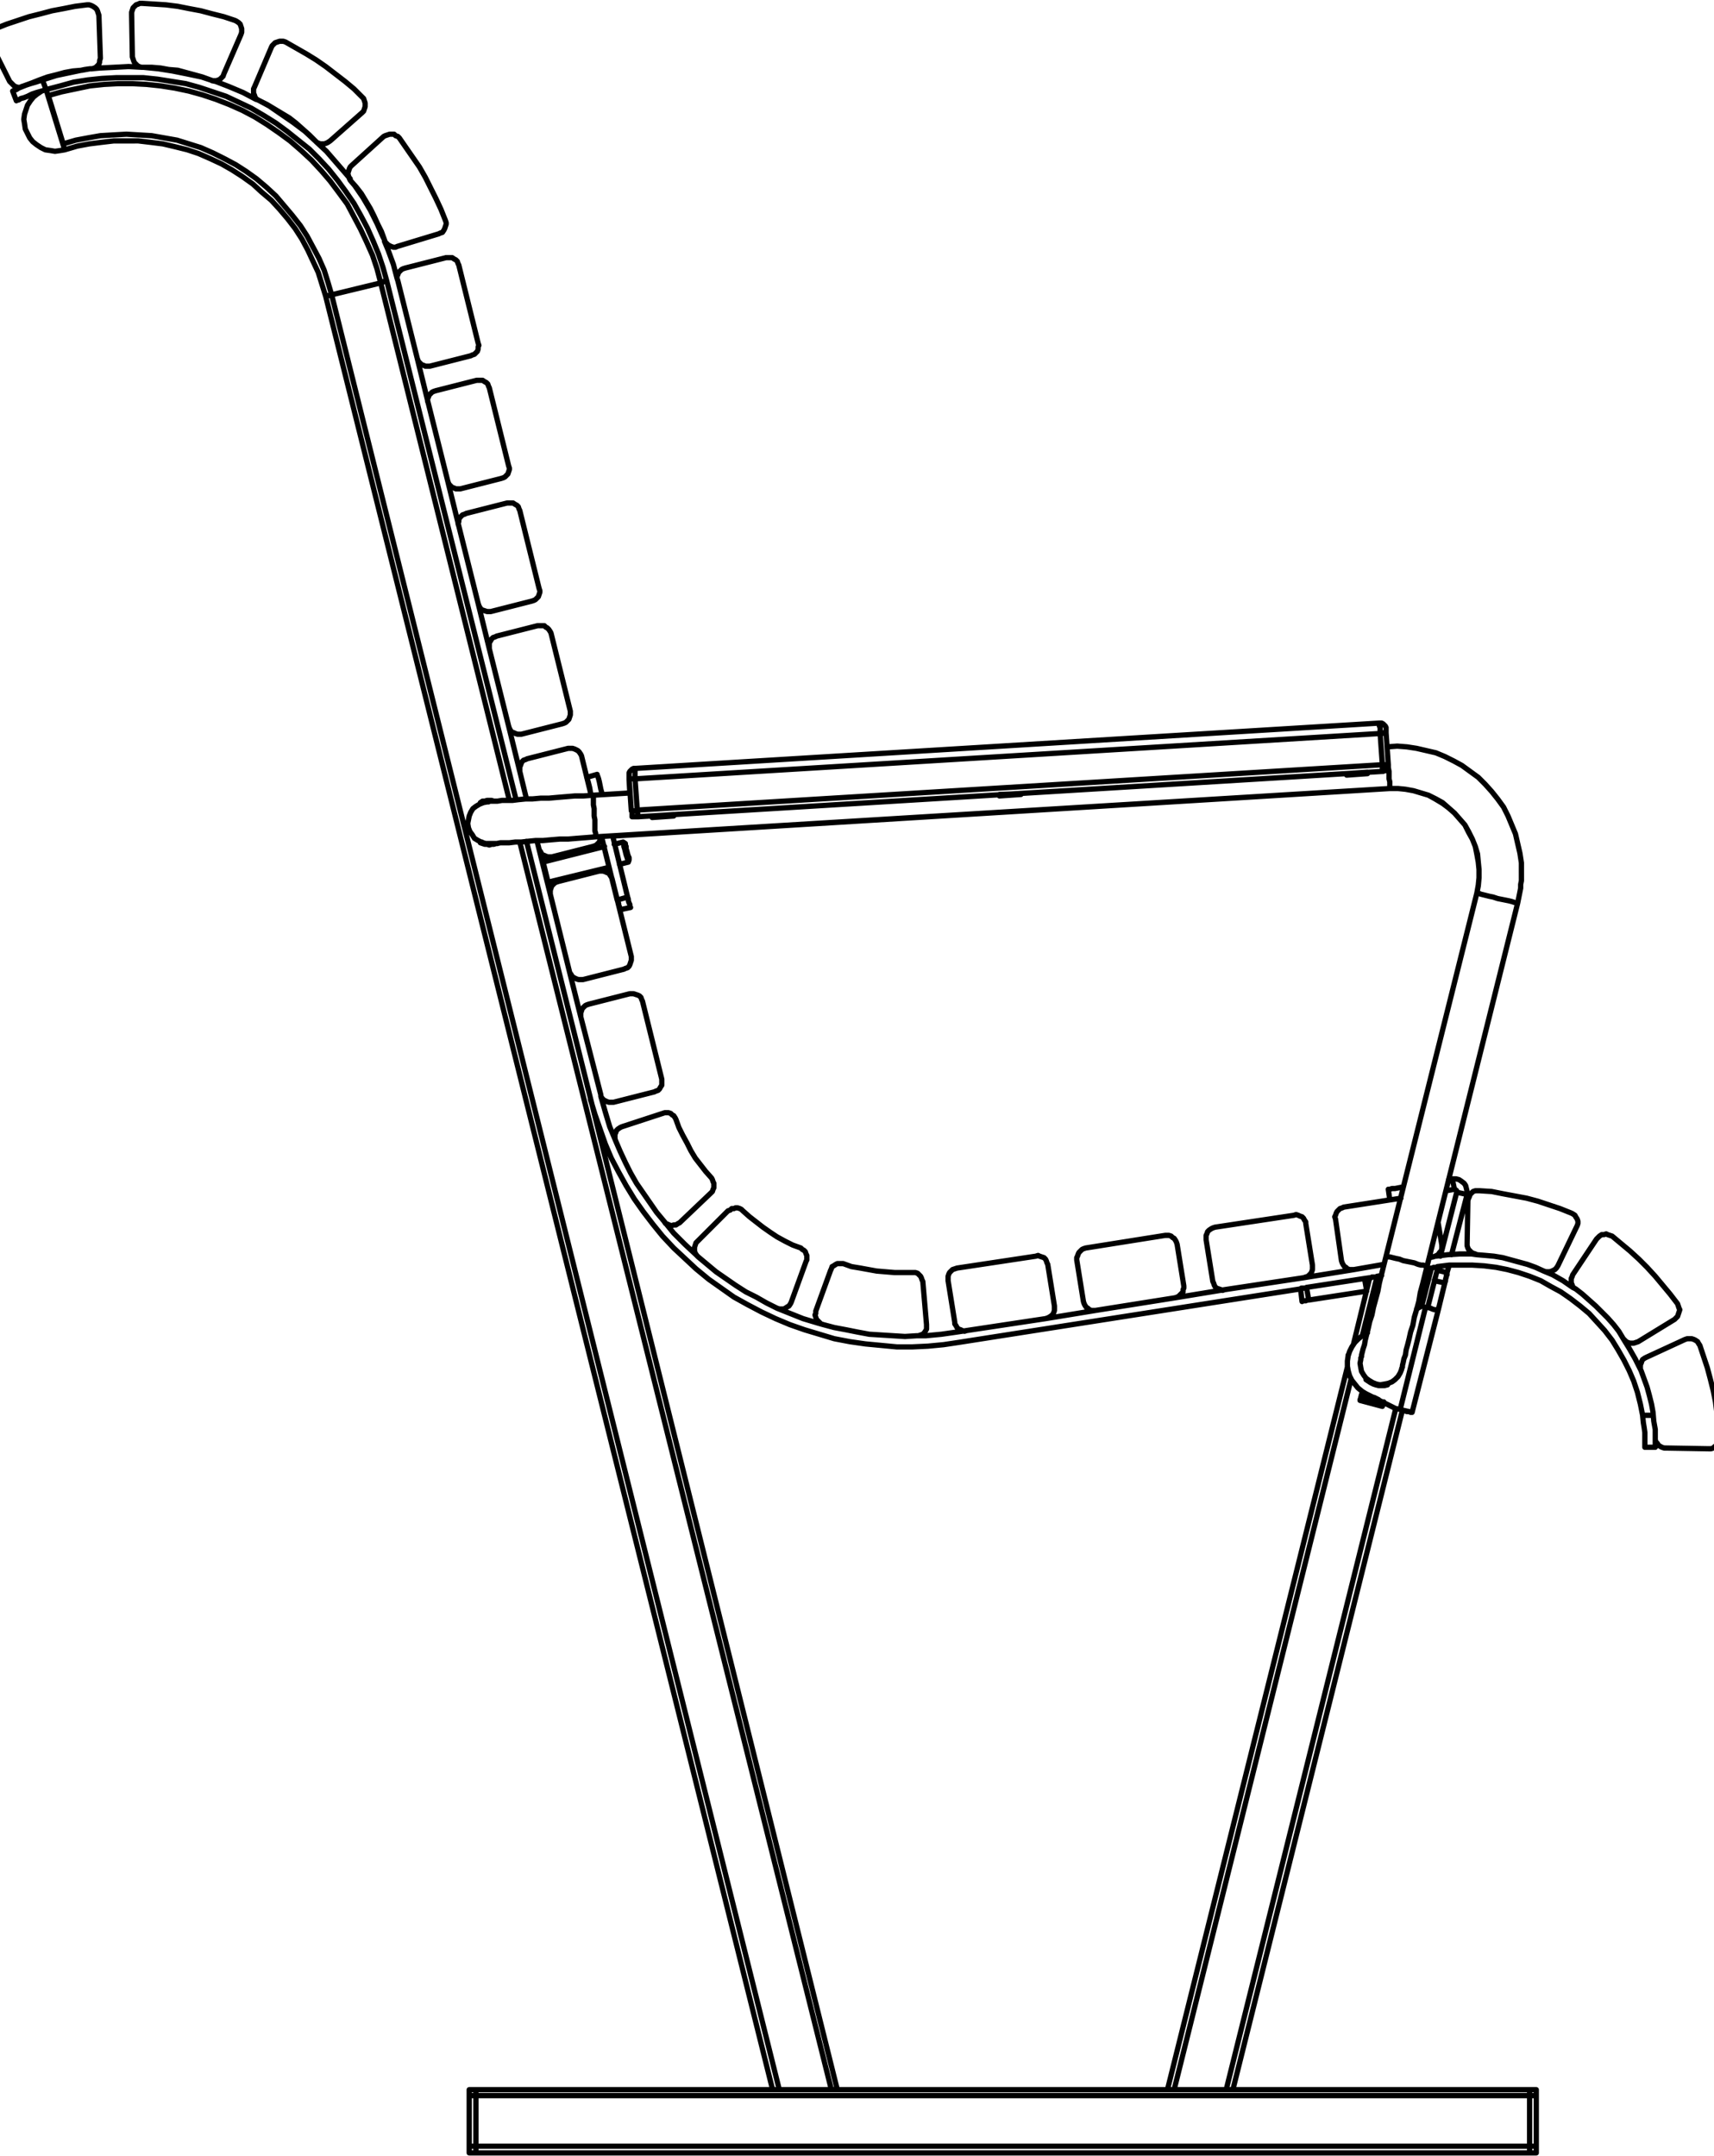 <?xml version="1.0" encoding="utf-8"?>
<!-- Generator: Adobe Illustrator 27.8.1, SVG Export Plug-In . SVG Version: 6.00 Build 0)  -->
<svg version="1.1" id="_x3C_Lager_x3E_" xmlns="http://www.w3.org/2000/svg" xmlns:xlink="http://www.w3.org/1999/xlink" x="0px"
	 y="0px" width="230.5px" height="290px" viewBox="0 0 230.5 290" style="enable-background:new 0 0 230.5 290;"
	 xml:space="preserve">
<path style="fill:none;stroke:#000000;stroke-width:0.709;stroke-linecap:round;stroke-linejoin:round;stroke-miterlimit:10;" d="
	M68.5,107.65l-17.3-69.6 M111.8,281.05l-41.9-167.8 M181.7,185.45l-23.8,95.6 M185.2,171.65l-2,8 M187.7,189.45l-22.8,91.6
	 M192.5,170.55l-1.3,5.1 M5.7,10.75l0.5,1.3 M186.9,106.05L186.9,106.05 M84.6,104.85L84.6,104.85 M204.1,121.45L204.1,121.45H204
	h-0.1l-0.3-0.1l-0.3-0.1l-0.4-0.1l-0.5-0.1l-0.5-0.1l-0.5-0.1l-0.6-0.2l-0.5-0.1l-0.4-0.1l-0.4-0.1l-0.4-0.1l-0.2-0.1h-0.2
	 M198.7,120.15h-0.1 M191.9,170.35L191.9,170.35l-0.2-0.1l-0.3-0.1h-0.3l-0.4-0.1l-0.5-0.2l-0.5-0.1l-0.5-0.1l-0.5-0.1l-0.5-0.2
	l-0.5-0.1l-0.4-0.1l-0.4-0.1h-0.2l-0.2-0.1 M186.5,168.95h-0.1 M186.7,102.85v0.4l0.1,0.5v0.5v0.5l0.1,0.4v0.4v0.3v0.1
	 M186.9,105.95v0.1 M79.8,106.95L79.8,106.95v0.1v0.1v0.3v0.4v0.4l0.1,0.5v0.5v0.5l0.1,0.5v0.6v0.4v0.5l0.1,0.3v0.3v0.2
	 M80.1,112.55L80.1,112.55 M112.6,281.05L112.6,281.05h-0.1h-0.1h-0.1h-0.1h-0.1h-0.2h-0.1 M69.4,107.55L52,37.75 M112.6,281.05
	l-41.8-167.9 M64.6,108.05v-0.1 M64.6,107.95l0.3-0.2h0.3l0.3-0.1h0.3h0.3l0.3,0.1h0.1 M66.9,113.45h-0.2l-0.3,0.1h-0.3l-0.3,0.1
	l-0.3-0.1h-0.3l-0.3-0.1l-0.3-0.1 M64.6,113.35v-0.1 M111.8,281.05h-7 M104.8,281.05h-0.2h-0.2h-0.1h-0.2H104h-0.1 M104.8,281.05
	L44.6,39.65 M103.9,281.05L43.8,39.85 M8.5,19.35l-2-6.5 M44.6,39.65l6.6-1.6 M44.6,39.65l-0.5-1.7l-0.5-1.6l-0.7-1.6l-0.8-1.5
	l-0.8-1.5l-0.9-1.4l-1.1-1.4l-1.1-1.3l-1.1-1.3l-1.3-1.2l-1.3-1.1l-1.4-1l-1.4-0.9l-1.5-0.8l-1.6-0.8l-1.6-0.7l-1.6-0.5l-1.6-0.5
	l-1.7-0.3l-1.7-0.3l-1.7-0.1l-1.7-0.1l-1.8,0.1l-1.7,0.1l-1.7,0.3l-1.6,0.3l-1.7,0.5 M43.8,39.85l-0.5-1.6l-0.5-1.6l-0.7-1.5
	l-0.7-1.5l-0.8-1.5l-0.9-1.4l-1-1.3l-1.1-1.3l-1.1-1.2l-1.3-1.1l-1.2-1.1l-1.4-1l-1.4-0.9l-1.4-0.8l-1.5-0.7l-1.6-0.7l-1.5-0.5
	l-1.6-0.4l-1.7-0.4l-1.6-0.2l-1.7-0.2H17h-1.7l-1.7,0.2l-1.6,0.2l-1.6,0.3l-1.7,0.5 M43.8,39.85L43.8,39.85h0.1l0.1-0.1h0.1h0.2
	l0.1-0.1h0.2 M51.2,38.05l-0.5-1.9l-0.6-1.8l-0.8-1.8l-0.8-1.7l-0.9-1.7l-0.9-1.7l-1.1-1.5l-1.2-1.6l-1.2-1.4l-1.3-1.4l-1.4-1.3
	l-1.5-1.3l-1.5-1.1l-1.6-1.1l-1.6-1l-1.7-0.9l-1.8-0.8l-1.8-0.7l-1.8-0.6l-1.8-0.5l-1.9-0.4l-1.9-0.3l-1.9-0.2l-1.9-0.1h-1.9
	l-1.9,0.1l-1.9,0.2l-1.9,0.4l-1.9,0.4l-1.8,0.5 M51.2,38.05l0.1-0.1h0.2l0.1-0.1h0.2h0.1l0.1-0.1 M52,37.75l-0.5-1.8l-0.6-1.8
	l-0.7-1.7l-0.8-1.8l-0.9-1.7l-0.9-1.6l-1.1-1.6l-1.1-1.5l-1.2-1.5l-1.3-1.4l-1.3-1.3l-1.5-1.2l-1.5-1.2l-1.5-1.1l-1.6-1l-1.7-1
	l-1.7-0.8l-1.7-0.8l-1.8-0.6l-1.8-0.6l-1.8-0.5l-1.9-0.3l-1.9-0.3l-1.9-0.2h-1.9h-1.8l-1.9,0.1l-1.9,0.2l-1.9,0.3l-1.8,0.5l-1.9,0.5
	 M64,281.05L64,281.05v0.1v0.1v0.1v0.2v0.1v0.2 M205.7,281.05L205.7,281.05v0.1v0.1v0.1v0.2v0.1v0.2 M103.9,281.05H64 M157,281.05
	h-44.4 M205.7,281.05h-39.9 M64,288.65v0.2v0.1v0.2v0.1v0.1v0.1v0.1 M205.7,289.55H64 M205.7,288.65v0.2v0.1v0.2v0.1v0.1v0.1v0.1
	 M64,281.85v6.8 M205.7,288.65H64 M205.7,281.85v6.8 M205.7,281.85H64 M181.2,183.85l-24.2,97.2 M184.2,171.85l-2.2,9 M157,281.05
	L157,281.05h0.1h0.1h0.1h0.2h0.1h0.2h0.1 M185.2,171.65l-0.2,0.1h-0.2h-0.1h-0.1h-0.1l-0.1,0.1h-0.1h-0.1 M182.9,188.35l0.2-0.8
	 M183.1,187.55l1.7,0.4 M186.1,188.55l-0.2,0.6 M185.9,189.15l-3-0.8 M164.9,281.05h-7 M191.9,170.65l0.6-0.1 M185.2,171.65l0.6-0.1
	 M164.9,281.05h0.2h0.2h0.1h0.1h0.1h0.1h0.1 M188.6,189.65l-22.8,91.4 M193.4,170.35l-1.4,5.5 M193.4,170.35L193.4,170.35h-0.1
	l-0.1,0.1h-0.1H193h-0.2l-0.2,0.1h-0.1 M186,188.95h-0.2 M183.1,188.25h-0.2 M183.2,187.75l-0.1-0.1 M183.1,188.25l2.7,0.7
	 M183.2,187.75l-0.1,0.5 M185.4,188.25l-2.2-0.5 M185.8,188.95l0.1-0.4 M192.9,172.15h0.1 M193,171.85v0.3 M174.9,173.35
	L174.9,173.35l0.1-0.1h0.1h0.1h0.2h0.1l0.2-0.1 M175.1,175.05v-0.1h0.1h0.1h0.1h0.1h0.1l0.2-0.1h0.2 M174.9,173.35l0.2,1.7
	 M176,174.85l7.8-1.2 M183.5,171.95l0.3,1.7 M175.7,173.15l7.8-1.2 M175.7,173.15l0.3,1.7 M8.7,20.15l-0.6,0.1l-0.7,0.1l-0.6-0.1
	l-0.7-0.1l-0.6-0.3l-0.6-0.4l-0.5-0.4L4,18.55l-0.3-0.6l-0.3-0.6l-0.1-0.7l-0.1-0.6l0.1-0.7l0.2-0.6l0.2-0.6l0.4-0.6l0.4-0.5
	l0.5-0.4l0.6-0.4l0.6-0.2 M6.2,12.05l2.5,8.1 M218.3,180.05l0.8,1.3l0.8,1.4l0.7,1.4l0.1,0.2 M207.6,170.95l1.2,0.5l1.4,0.8l1.3,0.9
	l0.4,0.2 M193.1,168.95l1.6-0.2l1.6-0.1h1.6l0.7,0.1 M193.3,170.35l1.6-0.2h1.6h1.5l1.6,0.1l1.6,0.2l1.5,0.3l1.5,0.4l1.5,0.5
	l1.5,0.6l1.4,0.8l1.3,0.7l1.3,0.9l1.3,1l1.2,1l1.1,1.2l1,1.1l1,1.3l0.8,1.3l0.8,1.4l0.7,1.4l0.6,1.4l0.5,1.5l0.4,1.6l0.3,1.5
	 M51.7,32.45l0.5,1.2l0.7,1.9l0.5,1.9 M47.1,24.25l0.6,0.7l1.1,1.6l1,1.7l0.9,1.8l0.8,1.8l0.2,0.4 M42.5,19.05l1.4,1.3l1.3,1.5
	l1.3,1.5l0.6,0.7 M34.9,13.55l1.3,0.7l1.6,1.1l1.6,1.1l1.6,1.2l1.4,1.3 M28.5,10.85l0.5,0.1l1.8,0.7l1.9,0.8l1.7,0.9l0.3,0.1
	 M19.3,9.05L19.3,9.05l2,0.2l1.9,0.3l2,0.4l1.9,0.4l1.2,0.4 M12.3,9.25l1.1-0.1l2-0.1l1.9-0.1l1.8,0.1 M5.7,10.75l1.9-0.6l1.9-0.4
	l1.9-0.4l0.7-0.1 M175.3,171.85l6.8-1.1 M158,174.55l6.7-1.1 M140.6,177.35l6.7-1.1 M128.7,179.15l1.3-0.2 M123.3,179.65h1.2
	l2.1-0.2l2.1-0.3 M104.5,175.95l1.5,0.6l2,0.8l2,0.6l0.7,0.2 M89.3,164.25l1.3,1.6l1.5,1.5l1.5,1.4l0.3,0.3 M80.8,147.45l0.6,2.1
	l0.6,2l0.8,1.9 M76.6,130.75l1.5,6 M72.5,114.25l1.5,6 M68.4,97.65l1.5,6.1 M64.3,81.15l1.5,6.1 M60.2,64.65l1.5,6.1 M56.1,48.15
	l1.5,6.1 M79.4,147.85l0.6,2l0.7,2l0.7,2l0.8,1.9l1,1.9l1,1.8l1.1,1.8l1.2,1.7l1.3,1.7l1.3,1.6l1.5,1.6l1.5,1.4l1.5,1.4l1.7,1.4
	l1.7,1.2l1.7,1.2l1.8,1l1.9,1l1.9,0.9l1.9,0.8l2,0.7l2,0.6l2,0.6l2.1,0.4l2.1,0.3l2.1,0.2l2.1,0.2h2.1l2.1-0.1l2.1-0.2l2-0.3
	 M183.5,171.95l0.7-0.1 M128.9,180.55l46-7.2 M1.7,12.25L1.7,12.25l0.2-0.1l0.3-0.1l0.3-0.2l0.5-0.2l0.5-0.2l0.6-0.2l0.7-0.2
	l0.9-0.3 M2.2,13.55l-0.5-1.3 M5.9,12.15l-0.3,0.1l-0.7,0.2l-0.6,0.2l-0.6,0.3l-0.5,0.2l-0.4,0.1l-0.3,0.2H2.3l-0.1,0.1
	 M222.6,193.45v0.1v0.4v0.4v0.2v0.1 M220.9,190.35h1.4 M221.2,194.65v-0.1v-0.2v-0.3v-0.4v-0.5v-0.5l-0.1-0.7l-0.1-0.6l-0.1-1
	 M222.6,194.65h-1.4 M93.9,169.05l-0.2-0.2l-0.2-0.3l-0.1-0.3v-0.3v-0.2l0.1-0.3l0.1-0.3l0.2-0.2 M104.5,175.95l-1.4-0.7l-1.4-0.8
	l-1.4-0.7l-1.4-0.9l-1.3-0.9l-1.3-0.9l-1.2-1l-1.2-1 M106.4,175.15l-0.1,0.2l-0.2,0.3l-0.2,0.1l-0.3,0.2l-0.2,0.1h-0.3h-0.3
	l-0.3-0.1 M108.4,169.65l-2,5.5 M107.7,167.85l0.2,0.2l0.2,0.1l0.2,0.2l0.1,0.3l0.1,0.2v0.3v0.3l-0.1,0.2 M99.9,162.85l0.9,0.8
	l0.9,0.7l0.9,0.7l1,0.7l0.9,0.6l1.1,0.6l1,0.5l1.1,0.4 M97.9,162.85l0.3-0.1l0.2-0.2h0.3l0.2-0.1h0.3l0.3,0.1l0.2,0.1l0.2,0.2
	 M93.8,166.95l4.1-4.1 M89.3,164.25l-1-1.2l-0.9-1.3l-0.9-1.3l-0.9-1.3l-0.8-1.4l-0.7-1.4l-0.7-1.5l-0.6-1.4 M82.8,153.45l-0.1-0.3
	v-0.3v-0.3l0.1-0.2l0.1-0.3l0.2-0.2l0.3-0.2l0.2-0.1 M91.4,164.45l-0.2,0.1l-0.3,0.2h-0.3l-0.3,0.1l-0.3-0.1l-0.2-0.1l-0.3-0.1
	l-0.2-0.3 M95.6,160.45l-4.2,4 M95.7,158.45l0.1,0.2l0.1,0.3l0.1,0.2v0.3v0.3l-0.1,0.2l-0.1,0.3l-0.2,0.2 M90.9,150.55l0.4,1.1
	l0.5,1l0.6,1.1l0.5,1l0.6,1l0.7,0.9l0.7,0.9l0.8,0.9 M89.1,149.75l0.3-0.1h0.3h0.2l0.3,0.1l0.2,0.2l0.2,0.1l0.2,0.3l0.1,0.2
	 M83.6,151.55l5.5-1.8 M109.7,176.35l2-5.5 M110.7,178.15l-0.3-0.1l-0.2-0.2l-0.2-0.2l-0.2-0.2l-0.1-0.3l-0.1-0.3l0.1-0.2v-0.3
	 M123.3,179.65l-1.6,0.1l-1.6-0.1l-1.6-0.1l-1.6-0.1l-1.6-0.3l-1.5-0.3l-1.6-0.3l-1.5-0.4 M124.6,178.15v0.3v0.3l-0.1,0.2l-0.2,0.3
	l-0.2,0.2l-0.3,0.1l-0.3,0.1h-0.2 M124.1,172.35l0.5,5.8 M122.6,171.15h0.2h0.3l0.3,0.1l0.2,0.2l0.2,0.2l0.1,0.2l0.1,0.3l0.1,0.2
	 M113.4,169.95l1.1,0.4l1.2,0.2l1.1,0.2l1.1,0.2l1.2,0.1l1.2,0.1h1.1h1.2 M111.7,170.85l0.1-0.2l0.1-0.3l0.2-0.1l0.3-0.2l0.2-0.1
	h0.3h0.2h0.3 M58.6,52.55l-0.3,0.1l-0.2,0.1l-0.2,0.2l-0.2,0.2l-0.1,0.3l-0.1,0.2v0.3l0.1,0.3 M67.4,64.35l0.3-0.1l0.2-0.1l0.2-0.2
	l0.2-0.2l0.1-0.3l0.1-0.3v-0.2l-0.1-0.3 M68.4,62.65l-2.6-10.5 M65.8,52.15l-0.1-0.2l-0.1-0.3l-0.2-0.2l-0.2-0.1l-0.3-0.2h-0.2h-0.3
	h-0.3 M64.1,51.15l-5.5,1.4 M57.6,54.25l2.6,10.4 M60.2,64.65l0.1,0.3l0.1,0.2l0.2,0.2l0.2,0.2l0.3,0.1l0.2,0.1h0.3h0.3 M61.9,65.75
	l5.5-1.4 M64.3,81.15l0.1,0.3l0.1,0.2l0.2,0.3l0.2,0.1l0.3,0.1l0.3,0.1h0.2H66 M68.2,67.65l-5.5,1.4 M61.7,70.75l2.6,10.4 M66,82.25
	l5.5-1.4 M71.5,80.85l0.3-0.1l0.2-0.1l0.2-0.2l0.2-0.2l0.1-0.3l0.1-0.3v-0.2l-0.1-0.3 M72.5,79.15l-2.6-10.5 M69.9,68.65l-0.1-0.2
	l-0.1-0.3l-0.2-0.2l-0.2-0.1l-0.3-0.2h-0.2h-0.3h-0.3 M62.7,69.05l-0.2,0.1l-0.3,0.1l-0.2,0.2l-0.2,0.2l-0.1,0.3v0.2l-0.1,0.3
	l0.1,0.3 M179.6,163.95l-0.1-0.3l0.1-0.2l0.1-0.3l0.1-0.2l0.2-0.2l0.2-0.2l0.3-0.1l0.2-0.1 M180.7,162.35l7.7-1.2 M180.4,169.55
	l-0.8-5.6 M182.1,170.75h-0.3h-0.3l-0.3-0.1l-0.2-0.2l-0.2-0.1l-0.2-0.3l-0.1-0.2l-0.1-0.3 M186.1,170.05l-4,0.7 M192.7,169.05
	l-0.5,0.1 M193.9,167.45v0.3v0.2l-0.1,0.3l-0.2,0.2l-0.2,0.3l-0.2,0.1l-0.2,0.1l-0.3,0.1 M193.4,164.45l0.5,3 M72.2,113.05l0.3,1.2
	 M69.9,103.75l0.9,3.7 M79.7,113.85l0.3-0.1l0.2-0.1l0.2-0.2l0.2-0.2l0.1-0.3l0.1-0.3v-0.1 M79.5,106.95l-1.3-5.3 M78.2,101.65
	l-0.1-0.2l-0.2-0.3l-0.2-0.2l-0.2-0.1l-0.2-0.1l-0.3-0.1h-0.3h-0.3 M76.4,100.65l-5.5,1.4 M70.9,102.05l-0.2,0.1l-0.3,0.1l-0.2,0.2
	l-0.1,0.2l-0.1,0.3l-0.1,0.2v0.3v0.3 M72.5,114.25l0.1,0.2l0.2,0.3l0.1,0.2l0.3,0.1l0.2,0.1l0.3,0.1H74h0.2 M74.2,115.25l5.5-1.4
	 M82.5,148.25l5.5-1.4 M88,146.85l0.2-0.1l0.3-0.1l0.2-0.2l0.1-0.2l0.2-0.3v-0.2v-0.3v-0.3 M89,145.15l-2.6-10.5 M86.4,134.65
	l-0.1-0.2l-0.1-0.3l-0.2-0.2l-0.2-0.1l-0.3-0.1l-0.3-0.1H85h-0.3 M84.7,133.65l-5.5,1.4 M79.2,135.05l-0.3,0.1l-0.2,0.1l-0.2,0.2
	l-0.2,0.2l-0.1,0.3l-0.1,0.3v0.2v0.3 M78.1,136.75l2.7,10.5 M80.8,147.25v0.2l0.2,0.3l0.2,0.2l0.2,0.1l0.2,0.1l0.3,0.1h0.3h0.3
	 M127.5,172.25v-0.3v-0.3l0.1-0.3l0.1-0.2l0.2-0.2l0.2-0.2l0.3-0.1l0.3-0.1 M130,178.95l-0.3,0.1l-0.3-0.1l-0.2-0.1l-0.3-0.1
	l-0.2-0.2l-0.1-0.2l-0.2-0.3v-0.2 M128.7,170.55l10.6-1.6 M128.4,177.85l-0.9-5.6 M140.6,177.35l-10.6,1.6 M141.8,175.65v0.3v0.3
	l-0.1,0.3l-0.1,0.2l-0.2,0.2l-0.3,0.2l-0.2,0.1l-0.3,0.1 M140.9,170.05l0.9,5.6 M139.3,168.95l0.3-0.1l0.2,0.1l0.3,0.1l0.3,0.1
	l0.2,0.2l0.1,0.2l0.1,0.3l0.1,0.2 M63.3,47.85l0.2-0.1l0.3-0.1l0.2-0.2l0.2-0.2l0.1-0.3v-0.3l0.1-0.2l-0.1-0.3 M64.3,46.15
	l-2.6-10.5 M61.7,35.65l-0.1-0.2l-0.1-0.3l-0.2-0.2l-0.2-0.1l-0.3-0.2h-0.3h-0.2H60 M60,34.65l-5.5,1.4 M54.5,36.05l-0.3,0.1
	l-0.2,0.1l-0.2,0.2l-0.2,0.2l-0.1,0.3l-0.1,0.2v0.3l0.1,0.3 M53.5,37.75l2.6,10.4 M56.1,48.15l0.1,0.3l0.1,0.2l0.2,0.2l0.2,0.2
	l0.3,0.1l0.2,0.1h0.3h0.3 M57.8,49.25l5.5-1.4 M74,120.25l2.6,10.5 M83.9,130.35l0.2-0.1l0.3-0.1l0.2-0.2l0.1-0.2l0.1-0.3l0.1-0.3
	v-0.2v-0.3 M84.9,128.65l-2.6-10.5 M82.3,118.15l-0.1-0.2l-0.2-0.3l-0.1-0.2l-0.3-0.1l-0.2-0.1l-0.3-0.1h-0.3h-0.2 M80.6,117.15
	l-5.5,1.4 M75.1,118.55l-0.3,0.1l-0.2,0.1l-0.2,0.2l-0.2,0.2l-0.1,0.3l-0.1,0.3v0.2v0.3 M76.6,130.75l0.1,0.2l0.2,0.3l0.2,0.2
	l0.2,0.1l0.2,0.1l0.3,0.1h0.3h0.3 M78.4,131.75l5.5-1.4 M147.3,176.25h-0.2h-0.3l-0.3-0.1l-0.2-0.2l-0.2-0.1l-0.2-0.3l-0.1-0.2
	l-0.1-0.3 M145.7,175.05l-0.9-5.6 M144.8,169.45v-0.3l0.1-0.2l0.1-0.3l0.1-0.2l0.2-0.2l0.2-0.2l0.2-0.1l0.3-0.1 M158,174.55
	l-10.7,1.7 M159.2,172.95v0.3l-0.1,0.2v0.3l-0.2,0.2l-0.2,0.2l-0.2,0.2l-0.2,0.1l-0.3,0.1 M158.3,167.35l0.9,5.6 M156.7,166.15h0.2
	h0.3l0.3,0.1l0.2,0.2l0.2,0.1l0.2,0.3l0.1,0.2l0.1,0.3 M146,167.85l10.7-1.7 M75.6,97.35l0.3-0.1l0.2-0.1l0.2-0.2l0.2-0.2l0.1-0.3
	l0.1-0.3v-0.2v-0.3 M76.7,95.65l-2.6-10.5 M74.1,85.15l-0.1-0.2l-0.2-0.3l-0.2-0.2l-0.2-0.1l-0.2-0.2h-0.3h-0.3h-0.3 M72.3,84.15
	l-5.5,1.4 M66.8,85.55l-0.2,0.1l-0.3,0.1l-0.2,0.2l-0.1,0.2l-0.2,0.3v0.2v0.3v0.3 M65.8,87.25l2.6,10.4 M68.4,97.65l0.1,0.3l0.1,0.2
	l0.2,0.3l0.3,0.1l0.2,0.1l0.3,0.1h0.3h0.2 M70.1,98.75l5.5-1.4 M164.7,173.45l-0.3,0.1l-0.2-0.1l-0.3-0.1l-0.3-0.1l-0.2-0.2
	l-0.1-0.2l-0.1-0.3l-0.1-0.2 M175.3,171.85l-10.6,1.6 M162.2,166.75v-0.3v-0.3l0.1-0.2l0.1-0.3l0.2-0.2l0.3-0.2l0.2-0.1l0.3-0.1
	 M163.1,172.35l-0.9-5.6 M163.4,165.05l10.6-1.6 M176.5,170.15v0.3v0.3l-0.1,0.3l-0.1,0.2l-0.2,0.2l-0.2,0.2l-0.3,0.1l-0.3,0.1
	 M175.6,164.55l0.9,5.6 M174,163.45l0.3-0.1l0.3,0.1l0.2,0.1l0.3,0.1l0.2,0.2l0.1,0.2l0.2,0.3v0.2 M-1.3,5.75l-0.1-0.2v-0.3v-0.3
	l0.1-0.3l0.1-0.3l0.2-0.2l0.2-0.2l0.2-0.1 M11.7,0.65H12l0.3,0.1l0.2,0.1l0.3,0.2l0.2,0.2l0.1,0.2l0.1,0.3l0.1,0.3 M-0.6,3.85
	l1.5-0.6l1.5-0.5l1.5-0.5l1.6-0.4L7,1.45l1.6-0.3l1.5-0.3l1.6-0.2 M1.3,10.95l-2.6-5.2 M3.2,11.55l-0.3,0.1l-0.2,0.1H2.4l-0.3-0.1
	l-0.2-0.1l-0.2-0.2l-0.2-0.2l-0.2-0.2 M12.1,9.25L11,9.45l-1.2,0.1l-1.1,0.2l-1.1,0.3l-1.2,0.3l-1.1,0.4l-1,0.4l-1.1,0.4 M13.5,7.85
	l-0.1,0.3v0.2l-0.1,0.3l-0.2,0.2l-0.2,0.2l-0.2,0.1l-0.3,0.1h-0.3 M13.3,2.05l0.2,5.8 M42.4,18.95l-0.8-0.8l-0.9-0.8l-0.9-0.8
	l-0.9-0.7l-1-0.6l-1-0.6l-1-0.6l-1-0.5 M36.5,6.35l0.1-0.2l0.2-0.2l0.2-0.2l0.3-0.1l0.3-0.1h0.2h0.3l0.3,0.1 M38.4,5.65l1.4,0.8
	l1.4,0.8l1.3,0.8l1.3,0.9l1.3,1l1.3,1l1.2,1l1.1,1.1 M34.2,11.75l2.3-5.4 M48.7,13.05l0.2,0.2l0.1,0.3l0.1,0.3v0.3v0.2l-0.1,0.3
	l-0.1,0.3l-0.2,0.2 M34.9,13.55l-0.2-0.1l-0.3-0.2l-0.1-0.2l-0.1-0.3l-0.1-0.2v-0.3v-0.3l0.1-0.2 M44.4,18.95l-0.3,0.2l-0.2,0.1
	l-0.3,0.1h-0.2h-0.3l-0.3-0.1l-0.2-0.1l-0.2-0.2 M48.7,15.15l-4.3,3.8 M221.4,182.55l5.2-2.4 M220.7,184.35l-0.1-0.2v-0.3v-0.3
	l0.1-0.2l0.1-0.3l0.1-0.2l0.3-0.2l0.2-0.1 M231.2,193.35v0.3v0.2l-0.2,0.3l-0.1,0.2l-0.3,0.2l-0.2,0.2l-0.3,0.1h-0.3 M228.6,180.95
	l0.5,1.5l0.5,1.5l0.4,1.5l0.4,1.6l0.3,1.5l0.2,1.6l0.2,1.6l0.1,1.6 M226.6,180.15l0.3-0.1h0.3h0.3l0.3,0.1l0.2,0.1l0.3,0.2l0.1,0.2
	l0.2,0.3 M222.6,193.45v-1.2l-0.2-1.1l-0.1-1.2l-0.2-1.1l-0.3-1.2l-0.3-1.1l-0.4-1.1l-0.4-1.1 M224,194.75h-0.2l-0.3-0.1l-0.2-0.1
	l-0.3-0.2l-0.1-0.2l-0.2-0.2l-0.1-0.3v-0.2 M229.8,194.85l-5.8-0.1 M31.6,2.75l0.2,0.1l0.3,0.2l0.2,0.2l0.1,0.3l0.1,0.3v0.3v0.2
	l-0.1,0.3 M19.1,0.45l1.6,0.1l1.6,0.1l1.6,0.2l1.5,0.3l1.6,0.3l1.5,0.4l1.6,0.4l1.5,0.5 M17.7,1.95v-0.3l0.1-0.3l0.1-0.3l0.2-0.2
	l0.2-0.2l0.3-0.1l0.2-0.1h0.3 M17.8,7.65l-0.1-5.7 M19.3,9.05H19l-0.3-0.1l-0.2-0.1l-0.2-0.2l-0.2-0.2L18,8.25l-0.1-0.3l-0.1-0.3
	 M28.3,10.75l-1.1-0.4l-1.1-0.3L25,9.75l-1.1-0.3l-1.2-0.1l-1.1-0.2l-1.2-0.1h-1.1 M30.1,9.95l-0.1,0.3l-0.2,0.2l-0.2,0.2l-0.2,0.1
	l-0.3,0.1h-0.2h-0.3l-0.3-0.1 M32.4,4.65l-2.3,5.3 M225.6,175.35l0.1,0.3l0.1,0.3l0.1,0.2l-0.1,0.3l-0.1,0.3l-0.1,0.3l-0.2,0.2
	l-0.2,0.2 M216.8,166.25l1.2,1l1.2,1l1.2,1.1l1.1,1.1l1.1,1.2l1,1.2l1,1.2l1,1.3 M214.7,166.65l0.2-0.2l0.2-0.2l0.3-0.2h0.3l0.3-0.1
	l0.2,0.1l0.3,0.1l0.3,0.1 M211.5,171.45l3.2-4.8 M211.9,173.35l-0.2-0.1l-0.2-0.2l-0.1-0.3l-0.1-0.2v-0.3v-0.3l0.1-0.2l0.1-0.3
	 M218.3,180.05l-0.6-1l-0.7-0.9l-0.8-0.9l-0.8-0.8l-0.8-0.8l-0.9-0.8l-0.9-0.8l-0.9-0.7 M220.3,180.45l-0.3,0.1l-0.3,0.1h-0.2h-0.3
	l-0.3-0.1l-0.2-0.1l-0.2-0.2l-0.2-0.2 M225.2,177.45l-4.9,3 M198.6,168.75l-0.2-0.1l-0.3-0.1l-0.2-0.1l-0.2-0.2l-0.2-0.2l-0.1-0.2
	l-0.1-0.3v-0.3 M211.3,163.15l0.2,0.1l0.3,0.2l0.1,0.2l0.2,0.3l0.1,0.3v0.3l-0.1,0.3l-0.1,0.2 M199,160.15l1.6,0.1l1.5,0.3l1.6,0.3
	l1.6,0.3l1.5,0.4l1.5,0.5l1.5,0.5l1.5,0.6 M197.4,161.45l0.1-0.3l0.1-0.2l0.1-0.3l0.2-0.2l0.2-0.2l0.3-0.1h0.3h0.3 M197.3,167.25
	l0.1-5.8 M207.6,170.95l-1.1-0.5l-1.1-0.4l-1.1-0.3l-1.1-0.3l-1.1-0.3l-1.2-0.2l-1.1-0.1l-1.2-0.1 M209.5,170.25l-0.2,0.3l-0.2,0.2
	l-0.2,0.1l-0.2,0.1l-0.3,0.1h-0.3h-0.2l-0.3-0.1 M212,165.05l-2.5,5.2 M47.1,24.25l-0.1-0.2l-0.1-0.3l-0.1-0.3v-0.2l0.1-0.3l0.1-0.3
	l0.1-0.2l0.2-0.2 M59.9,29.65l0.1,0.3v0.2l-0.1,0.3l-0.1,0.3l-0.1,0.2l-0.2,0.3l-0.3,0.1l-0.2,0.1 M53.7,18.55l0.9,1.3l0.9,1.3
	l0.9,1.3l0.8,1.4l0.7,1.4l0.7,1.4l0.7,1.5l0.6,1.5 M51.6,18.35l0.2-0.1l0.3-0.1l0.3-0.1h0.3H53l0.2,0.2l0.3,0.1l0.2,0.2 M47.3,22.25
	l4.3-3.9 M51.7,32.25l-0.4-1.1l-0.5-1l-0.5-1.1l-0.5-1l-0.6-1l-0.6-1l-0.7-0.9l-0.8-0.9 M53.4,33.15l-0.2,0.1h-0.3l-0.3-0.1
	l-0.2-0.1l-0.2-0.1l-0.2-0.2l-0.2-0.2l-0.1-0.3 M59,31.45l-5.6,1.7 M84.4,120.65l0.1,0.3v0.2l0.1,0.3l0.1,0.2v0.2v0.1l0.1,0.1
	 M83,121.05l0.1,0.2l0.1,0.3v0.2l0.1,0.2v0.2l0.1,0.1v0.1 M84.8,122.05l-1.4,0.3 M80.3,104.15L80.3,104.15v0.1l0.1,0.2l0.1,0.3
	l0.1,0.4l0.1,0.5l0.1,0.5l0.2,0.7 M78.9,104.55L78.9,104.55l0.1,0.1v0.2l0.1,0.3l0.1,0.4l0.1,0.4l0.1,0.6l0.1,0.4 M80.9,112.55
	l2.1,8.5 M84.4,120.65l-1.4,0.4 M82.4,112.45l2,8.2 M197.3,160.65v-0.4l-0.1-0.4l-0.1-0.4l-0.2-0.3l-0.4-0.3l-0.3-0.2l-0.4-0.1h-0.5
	 M195.9,160.35v-0.1v-0.1l-0.1-0.1h-0.1l-0.1-0.1 M195.9,160.35l-2.2,8.6 M194.9,170.15l-0.3,1 M197.3,160.65l-2.1,8.1
	 M195.9,160.35l1.4,0.3 M194.8,158.65l0.5-0.1 M194.5,160.15l1.1-0.2 M195.6,159.95l-0.3-1.4 M186.7,159.95L186.7,159.95h0.2
	l0.3-0.1h0.4l0.5-0.1l0.5-0.1h0.1 M186.9,161.35l-0.2-1.4 M194.6,171.15v0.1v0.2l-0.1,0.1v0.2l-0.1,0.3v0.2l-0.1,0.3 M193.3,170.85
	l1.3,0.3 M193.4,176.25l0.9-3.7 M194.3,172.55l-1.4-0.3 M76.8,131.05h-0.1 M69.9,103.55L69.9,103.55 M72.7,114.55l1.3,5.3
	 M137.2,106.75L137.2,106.75 M90.6,109.55v0.1 M183.9,103.85L183.9,103.85v0.1 M181.1,104.05l2.8-0.2 M134.4,106.85l2.8-0.1
	 M87.7,109.75l2.9-0.2 M186.6,103.65L186.6,103.65h-0.1h-0.1h-0.1h-0.1l-0.2,0.1h-0.1 M186.6,102.85v0.8 M85.8,109.85h-0.2h-0.1
	h-0.1h-0.1h-0.1h-0.1H85 M85,109.85v-0.8 M85.8,109.85l100.1-6.1 M185.9,103.75v-0.9 M85.7,108.95l0.1,0.9 M84.6,104.25v-0.2v-0.1
	 M84.6,104.85v-0.1v-0.2v-0.1v-0.1v-0.1 M84.7,106.65l-0.1-1.8 M186.4,98.05L186.4,98.05v0.1v0.1v0.1v0.1v0.1 M185.5,97.25h0.2h0.1
	l0.2,0.1l0.1,0.1l0.1,0.1l0.1,0.1l0.1,0.2v0.2 M186.7,102.85L186.7,102.85h-0.1h-0.1h-0.2h-0.1H186h-0.1 M186.4,98.55l0.3,4.3
	 M185.6,98.65h0.2h0.1l0.2-0.1h0.1h0.1h0.1 M185.6,98.65v-0.3v-0.3v-0.2l-0.1-0.2v-0.2v-0.1v-0.1 M85.4,103.35l100.1-6.1
	 M85.4,103.35L85.4,103.35v0.1v0.1v0.2v0.2v0.3v0.2v0.3 M84.6,104.25v-0.2v-0.1l0.1-0.2l0.1-0.1l0.1-0.1l0.1-0.1l0.2-0.1h0.2
	 M84.6,104.75v-0.1v-0.1v-0.1v-0.1v-0.1 M85.7,108.95l100.2-6.1 M185.9,102.85l-0.3-4.2 M85.4,104.75l100.2-6.1 M85.7,108.95
	l-0.2,0.1h-0.1h-0.2h-0.1H85h-0.1 M85.4,104.75l0.3,4.2 M84.6,104.75L84.6,104.75h0.1h0.1H85h0.1h0.2h0.1 M84.9,109.05l-0.3-4.3
	 M84.6,115.65L84.6,115.65v-0.1v-0.2l-0.1-0.2l-0.1-0.3 M84.4,114.85l-0.1-0.4l-0.1-0.3v-0.3l-0.1-0.2v-0.2 M84.5,115.95
	L84.5,115.95l-0.1-0.2v-0.2l-0.1-0.3l-0.1-0.3 M84.2,114.95l-0.1-0.4l-0.1-0.4l-0.1-0.3v-0.3l-0.1-0.2v-0.1 M64,288.65v0.2v0.1v0.2
	v0.1v0.1v0.1v0.1 M63.1,288.65v0.2v0.1v0.2v0.1v0.1v0.1v0.1 M64,289.55h-0.9 M64,281.85v6.8 M63.1,281.85v6.8 M64,288.65h-0.9
	 M63.1,281.05L63.1,281.05v0.1v0.1v0.1v0.2v0.1v0.2 M64,281.85h-0.9 M64,281.05L64,281.05v0.1v0.1v0.1v0.2v0.1v0.2 M64,281.05h-0.9
	 M205.7,281.05L205.7,281.05v0.1v0.1v0.1v0.2v0.1v0.2 M206.6,281.05L206.6,281.05v0.1v0.1v0.1v0.2v0.1v0.2 M206.6,281.05h-0.9
	 M205.7,288.65v0.2v0.1v0.2v0.1v0.1v0.1v0.1 M206.6,288.65v0.2v0.1v0.2v0.1v0.1v0.1v0.1 M206.6,289.55h-0.9 M205.7,281.85v6.8
	 M206.6,288.65h-0.9 M206.6,281.85v6.8 M206.6,281.85h-0.9 M181.1,104.05l2.8-0.1 M134.4,106.95l2.8-0.2 M87.7,109.75l2.9-0.1
	 M188.5,184.05v0.1l-0.2,0.5l-0.3,0.5l-0.4,0.4l-0.4,0.3l-0.5,0.2l-0.5,0.1l-0.6,0.1l-0.5-0.1l-0.5-0.2l-0.5-0.3l-0.4-0.3l-0.3-0.4
	l-0.3-0.5l-0.1-0.5l-0.1-0.6 M182.9,183.35l0.1-0.5v-0.1 M134.4,106.85v0.1v0.1 M137.2,106.75L137.2,106.75l0.1,0.1 M134.4,107.05
	l2.9-0.2 M87.7,109.75L87.7,109.75v0.2 M90.6,109.55L90.6,109.55v0.2 M87.7,109.95l2.9-0.2 M181.1,104.05L181.1,104.05v0.2
	 M183.9,103.85L183.9,103.85v0.2 M181.1,104.25l2.8-0.2 M65.6,107.85h-0.1l-0.5,0.1l-0.5,0.2l-0.5,0.3l-0.4,0.3l-0.3,0.5l-0.2,0.5
	l-0.1,0.5l-0.1,0.5l0.1,0.6l0.2,0.5l0.3,0.4l0.3,0.5l0.5,0.3l0.4,0.2l0.6,0.2 M65.3,113.45h0.5H66 M189.9,189.95L189.9,189.95h-0.1
	h-0.1l-0.2-0.1h-0.3l-0.3-0.1l-0.3-0.1l-0.3-0.1 M193.4,176.25h-0.1v-0.1h-0.2h-0.2l-0.3-0.1l-0.2-0.1l-0.4-0.1h-0.3 M189.9,189.95
	l3.5-13.7 M183.7,185.55l0.1-0.1 M186.5,186.15l0.1,0.1 M186.6,186.25l-0.4,0.1h-0.4h-0.4l-0.4-0.1l-0.3-0.1l-0.4-0.2l-0.3-0.2
	l-0.3-0.2 M191.7,175.85l-0.5-0.2 M190.5,176.05l0.7-0.4 M183.8,179.35l0.1-0.1 M183.7,187.45l-0.5-0.3l-0.6-0.5l-0.4-0.5l-0.4-0.5
	l-0.3-0.6l-0.2-0.7l-0.1-0.6v-0.7l0.1-0.7l0.2-0.6l0.3-0.6l0.4-0.6l0.5-0.5l0.5-0.4l0.6-0.3 M187.7,189.45l-4-2 M188.3,189.55
	l-0.6-0.1 M188.3,189.55l3.4-13.7 M64.7,113.25h-0.1 M64.7,113.25L64.7,113.25 M64.7,113.25h0.1 M185.4,188.25l-0.6-0.3
	 M181.2,183.85v-0.1v-0.7l0.1-0.7v-0.1 M189.9,189.95L189.9,189.95 M189.9,189.95l-1.3-0.3 M80.3,104.15l-1.4,0.4 M186.9,106.05h1.1
	l1,0.1l1.1,0.2l1,0.3l1,0.3l0.9,0.5l1,0.6l0.8,0.6l0.8,0.7l0.7,0.8l0.7,0.8l0.5,1l0.5,0.9l0.4,1l0.2,1l0.2,1.1l0.1,1v1.1l-0.1,1.1
	l-0.2,1 M82.4,112.45l104.5-6.4 M84.1,113.45l-0.3-0.2 M84.5,115.95l0.1-0.3 M81.3,113.85l-8.3,2.1 M83.8,113.25l-1.2,0.3
	 M83.3,116.25l1.2-0.3 M73.7,118.65l8.2-2 M64.8,113.25v0.1 M204.6,117.35v-1.3l-0.2-1.3l-0.3-1.3l-0.3-1.3l-0.5-1.2l-0.5-1.2
	l-0.6-1.2l-0.8-1.1l-0.8-1l-0.9-1l-0.9-0.9l-1.1-0.8l-1.1-0.8l-1.1-0.6l-1.2-0.6l-1.2-0.5l-1.3-0.3l-1.3-0.3l-1.3-0.2l-1.3-0.1
	l-1.3,0.1 M204.1,121.45l0.1-0.5l0.1-0.5l0.1-0.5l0.1-0.5v-0.5l0.1-0.5v-0.5v-0.6 M186.9,106.05h1.1l1,0.1l1.1,0.2l1,0.3l1,0.3
	l1,0.5l0.9,0.5l0.8,0.7l0.8,0.7l0.7,0.8l0.7,0.8l0.5,0.9l0.5,1l0.4,1l0.3,1l0.1,1.1l0.1,1v1.1l-0.1,1l-0.2,1.1 M191.9,170.35
	l12.2-48.9 M198.6,120.15l-12.2,48.8 M186.4,168.95l-0.3,1.2l-0.3,1.2l-0.3,1.2l-0.2,1.1l-0.3,1.1l-0.3,1.1l-0.2,1l-0.3,0.9
	l-0.2,0.9l-0.2,0.8l-0.2,0.8l-0.1,0.6l-0.2,0.6l-0.1,0.4l-0.1,0.4v0.2l-0.1,0.2v0.1 M188.5,184.05L188.5,184.05l0.1-0.2v-0.2
	l0.1-0.4l0.1-0.5l0.2-0.5l0.1-0.7l0.2-0.7l0.2-0.8l0.2-0.9l0.3-0.9l0.2-1.1l0.3-1l0.3-1.1l0.2-1.2l0.3-1.1l0.3-1.2l0.3-1.2
	 M84.7,106.65l-4.9,0.3 M80.1,112.55l106.8-6.5 M66,113.45L66,113.45h0.2h0.2h0.4l0.5-0.1h0.5h0.7l0.8-0.1h0.8l0.9-0.1l1-0.1h1
	l1.1-0.1l1.2-0.1h1.1l1.2-0.1l1.3-0.1l1.2-0.1 M79.8,106.95l-1.3,0.1h-1.2l-1.2,0.1l-1.2,0.1l-1.1,0.1h-1.1l-1.1,0.1h-0.9l-1,0.1
	l-0.8,0.1h-0.7h-0.7l-0.6,0.1h-0.4h-0.4h-0.3l-0.1,0.1h-0.1 M204.1,121.45v-0.1 M80.8,112.55h0.1 M64.8,113.25v0.1"/>
</svg>
